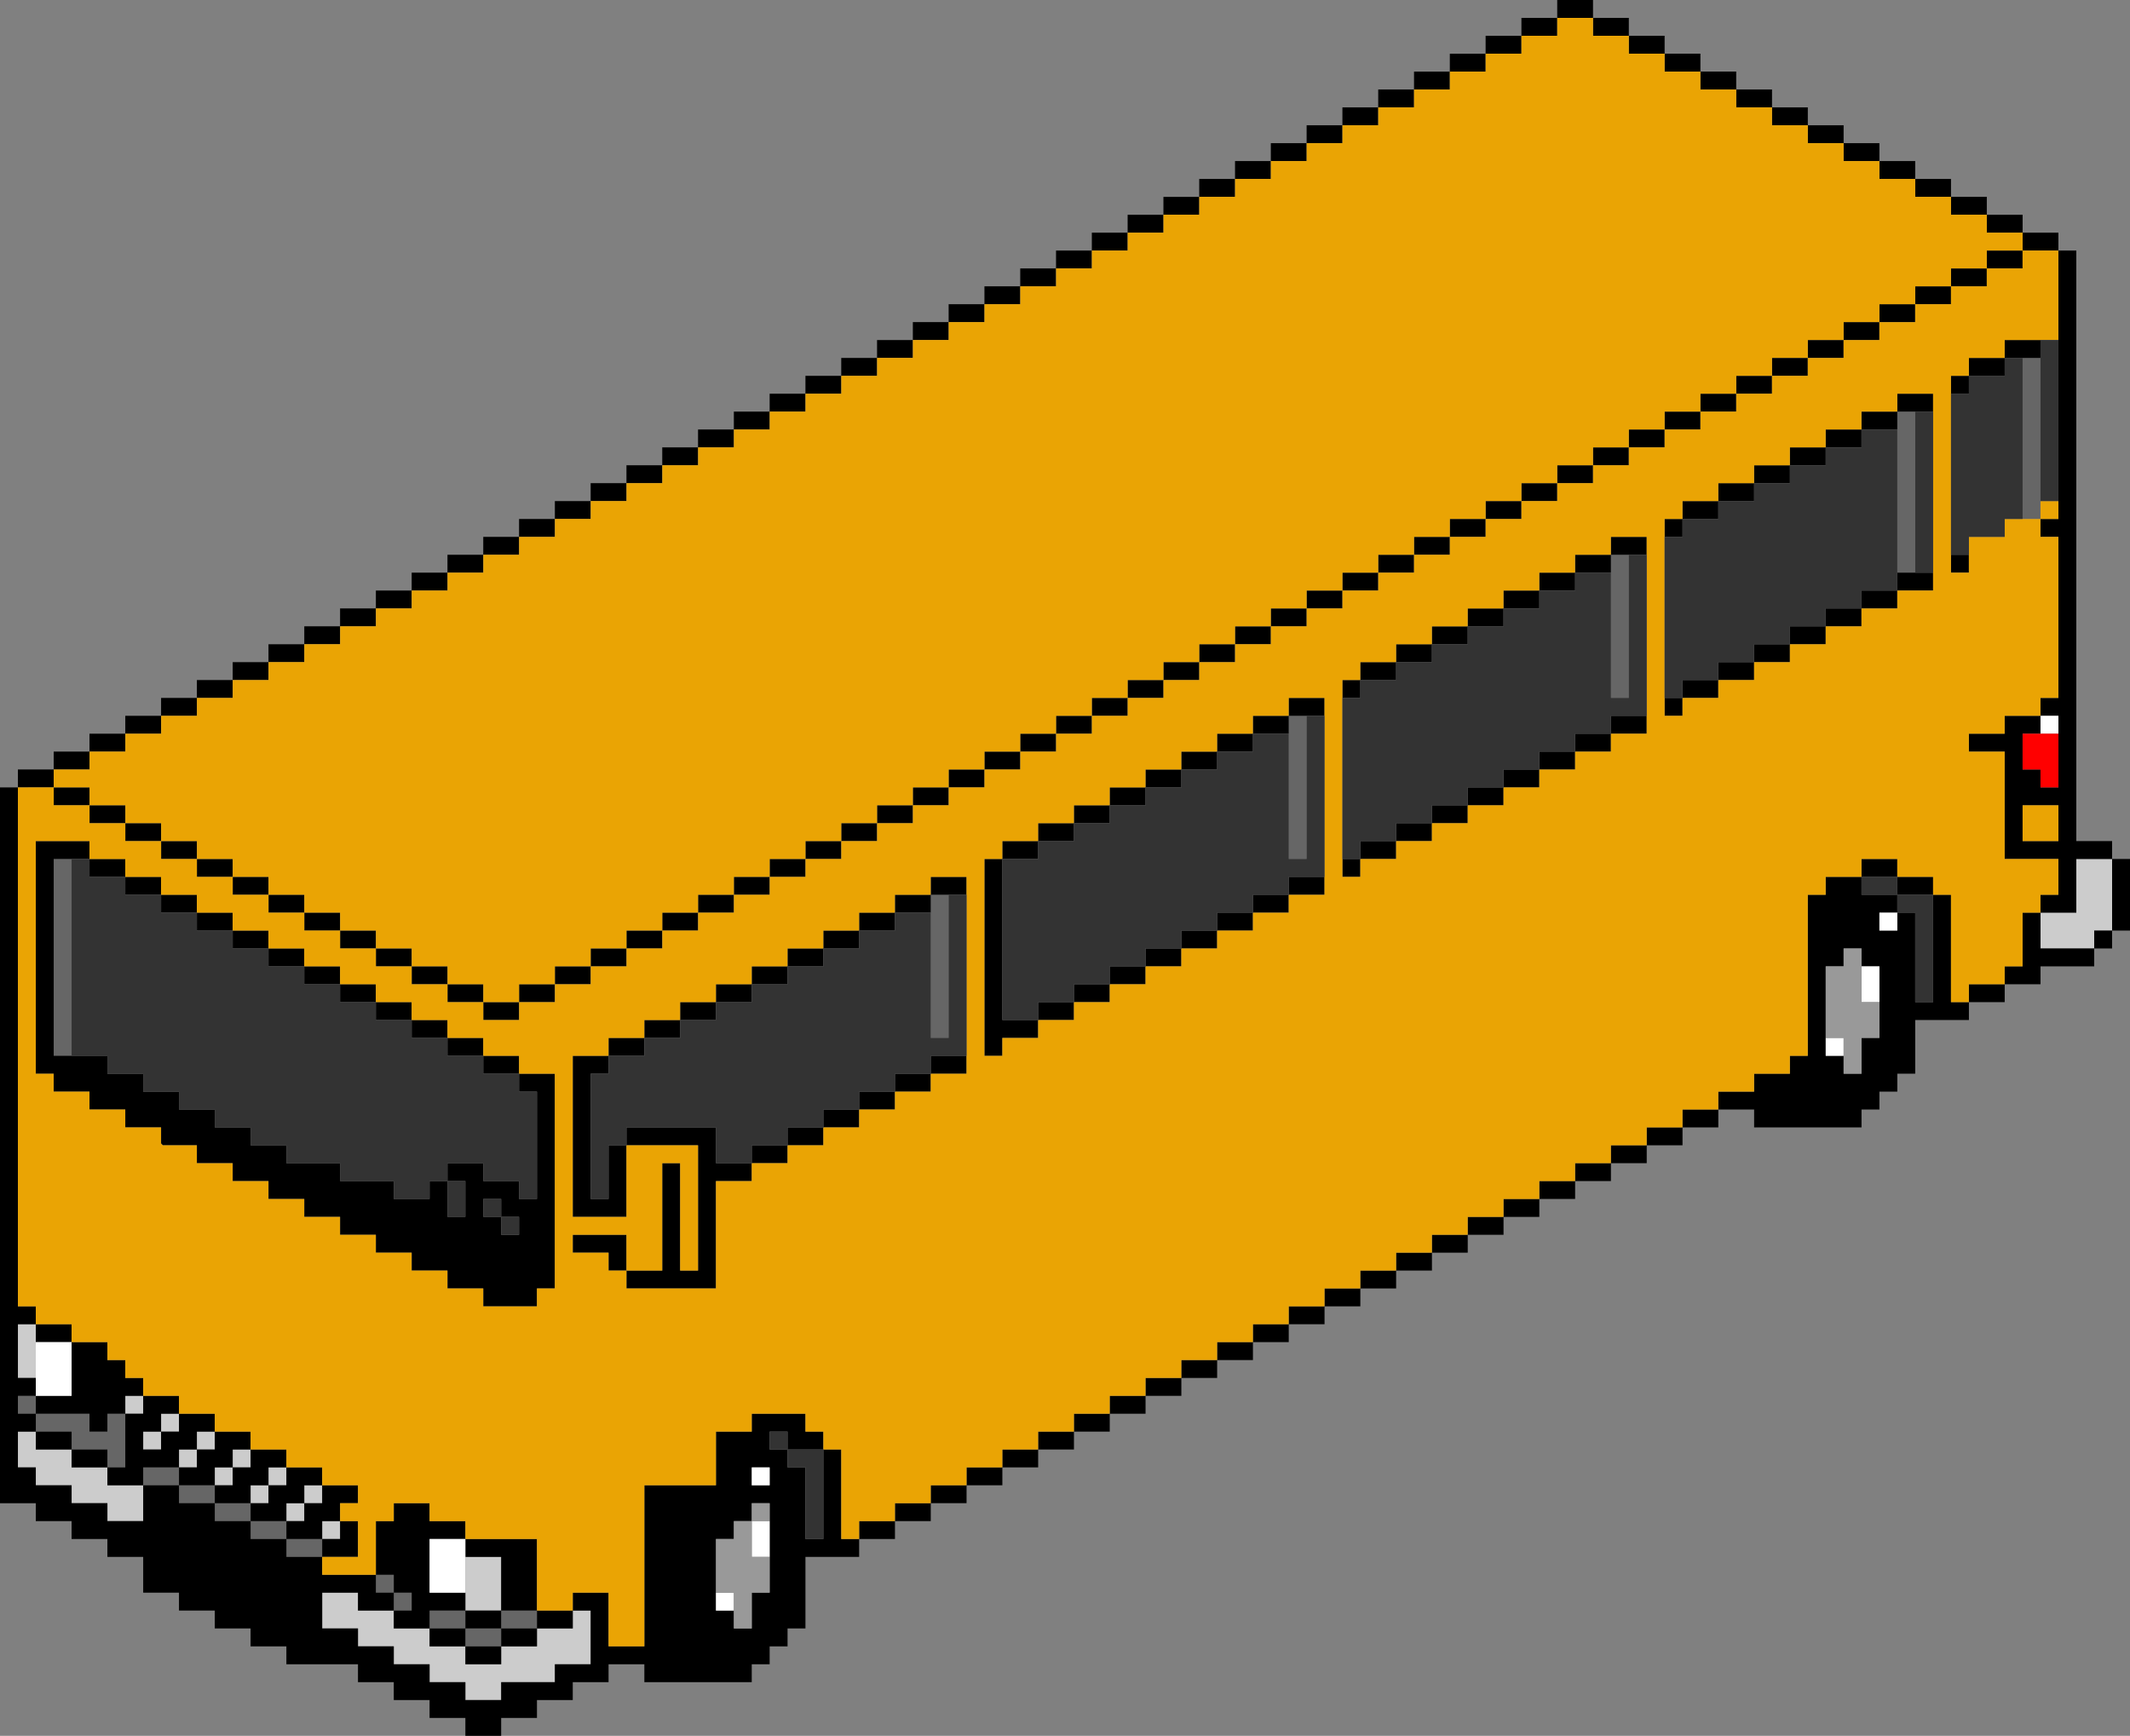 <?xml version="1.0" encoding="UTF-8"?><svg id="b" xmlns="http://www.w3.org/2000/svg" width="119" height="97" viewBox="0 0 119 97"><rect x="0" y="0" width="119" height="97" fill="#808080" stroke="none"/><g id="c"><g id="d"><path d="m18,86h-2v1h2v-1m4,3v1h1v-1h-1m0-1h-1v1h1v-1m-8-3v1h2v-1h-2m0-1h-2v1h2v-1m-4-1v1h2v-1h-2m-2-1v1h2v-1h-2m-4-2v1h2v1h1v-3h-1v1h-1v-1h-3v1h2m-2-2h-1v1h1v-1M114,20h-1v9h1v-9M26,91v-1h-2v1h2m0,1h2v-1h-2v1m4-2h-2v1h2v-1M3,59h1v-11h-1v11m50-9h-1v8h1v-8m53-27v9h1v-9h-1m-33,17h-1v8h1v-8m17-9v8h1v-8h-1Z" style="fill:#666;"/><path d="m19,86v-1h-1v1h1m-5-4v-1h-1v1h1m0,2h1v-1h-1v1m-2-1h1v-1h-1v1m-1-2h1v-1h-1v1m-1,0v1h1v-1h-1m-1,0v-1h-1v1h1m1-2h-1v1h1v-1m-2-1h-1v1h1v-1m8,5v-1h-1v1h1m1,1h-1v1h1v-1m0,0h1v-1h-1v1m-15-3v-1h-1v2h1v1h2v1h2v1h2v-2h-2v-1h-2v-1h-2m0-7h-1v3h1v-3m116-22v-4h-2v3h-2v2h3v-1h1M28,87h-2v3h2v-3m5,3h-1v1h-2v1h-2v1h-2v-1h-2v-1h-2v-1h-2v-1h-2v2h2v1h2v1h2v1h2v1h2v-1h3v-1h2v-3Z" style="fill:#ccc;"/><path d="m20,87v-2h-1v1h-1v1h2m-10-5v1h2v-1h1v-1h1v-1h-2v1h-1v1h-1m0-4h-2v1h-1v3h-1v1h2v-1h2v-1h1v-1h1v-1h-2v1h-1v1h-1v-1h1v-1h1v-1m6,4v-1h-2v1h-1v1h-1v1h2v-1h1v-1h1m0,2h1v-1h1v-1h-2v1h-1v1h-1v1h2v-1m2,0h-1v1h-1v1h2v-1h1v-1h1v-1h-2v1m-14-3v1h2v-1h-2m0,0v-1h-2v1h2m0-6v3h-2v1h3v1h1v-1h1v-1h1v-1h-1v-1h-1v-1h-2m0,0v-1h-2v1h2m7-26h2v-1h-2v1m4,1v-1h-2v1h2m10,5v-1h-2v1h2m-8-4v-1h-2v1h2m2,0h-2v1h2v-1m2,2v-1h-2v1h2m2,0h-2v1h2v-1m-12-6h-2v1h2v-1m-4,0h2v-1h-2v1m0-7v1h2v-1h-2m4,0v-1h-2v1h2m2-2h-2v1h2v-1m2-2v1h2v-1h-2m0,2v-1h-2v1h2m8-6v1h2v-1h-2m0,2v-1h-2v1h2m-4,0v1h2v-1h-2m0,1h-2v1h2v-1m-14,6v1h2v-1h-2m0,4v-1h-2v1h2m0,0v1h2v-1h-2m-4-1h2v-1H1v1m4-1v-1h-2v1h2m105,12v1h2v-1h-2m4-4h-1v3h-1v1h2v-1h3v-1h-3v-2m4-3v4h1v-4h-1m0,5v-1h-1v1h1m-8-21v-1h-1v1h1m2-13v1h2v-1h-2m-2,1v1h2v-1h-2m-1,1v1h1v-1h-1m0-6v1h2v-1h-2m0,1h-2v1h2v-1m2-4v-1h-2v1h2m2,1v-1h-2v1h2m0,2v-1h-2v1h2m3-1h-1v15h-1v1h1v9h-1v1h1v4h-1v-1h-1v-2h1v-1h-2v1h-2v1h2v6h3v2h-1v1h2v-3h2v-1h-2V14m-1,31v2h-2v-2h2m-2-31h2v-1h-2v1m-4-4h-2v1h2v-1m-39,65h-2v1h2v-1m4-2h-2v1h2v-1m-2,2v-1h-2v1h2m10-7v1h2v-1h-2m4,0v-1h-2v1h2m-6,3v-1h-2v1h2m0-2v1h2v-1h-2m-4,3h-2v1h2v-1m0-1v1h2v-1h-2m12-4v-1h-2v1h2m0-1h2v-1h-2v1m8-4h-2v1h2v-1m-4,3v-1h-2v1h2m2-2h-2v1h2v-1m10-14h-2v1h-1v9h-1v1h-2v1h-2v1h2v1h6v-1h1v-1h1v-1h1v-3h3v-1h-1v-6h-1v6h-1v-5h-1v1h-1v-1h1v-1h-2v-1m-1,4h1v1h1v4h-1v2h-1v-1h-1v-5h1v-1m3-4v1h2v-1h-2m0,0v-1h-2v1h2m-56,36h-2v1h2v-1m2-1h-2v1h2v-1m4-2h-2v1h2v-1m-4,1v1h2v-1h-2m8-3h-2v1h2v-1m-2,2v-1h-2v1h2m2-3v1h2v-1h-2m4-1h2v-1h-2v1m0,0h-2v1h2v-1m2-2v1h2v-1h-2m-36,14v1h2v-1h-2m-4,2v-1h-2v1h2m2,0h-2v1h2v-1m2,0v-1h-2v1h2m-2-2h-2v1h2v-1m-2-4v-1h-2v-1h-2v1h-1v3h1v1h1v1h-1v1h2v-1h2v-1h-2v-3h2m0,1h2v3h2v-4h-4v1m14-7v3h-4v9h-2v-3h-2v1h1v3h-2v1h-3v1h-2v-1h-2v-1h-2v-1h-2v-1h-2v-2h2v1h2v-1h-1v-1h-3v-1h-2v-1h-2v-1h-2v-1h-2v-1h-2v2h-2v-1h-2v-1h-2v-1h-1v-2h1v-1h-1v-1h1v-1h-1v-3h1v-1h-1v-29H0v40h2v1h2v1h2v1h2v2h2v1h2v1h2v1h2v1h4v1h2v1h2v1h2v1h2v-1h2v-1h2v-1h2v-1h2v1h6v-1h1v-1h1v-1h1v-4h3v-1h-1v-5h-1v5h-1v-4h-1v-1h-1v-1h1v1h2v-1h-1v-1h-3v1h-2m2,4h1v5h-1v2h-1v-1h-1v-4h1v-1h1v-1m0-1v-1h1v1h-1m-13-27h-2v1h2v-1m-2,0v-1h-2v1h2m4-1h-2v1h2v-1m0-1v1h2v-1h-2m4-1h-2v1h2v-1m2,0v-1h-2v1h2m0-2v1h2v-1h-2m4-1h-2v1h2v-1m2,0v-1h-2v1h2m0-1h2v-1h-2v1m4-2h-2v1h2v-1m12-6h-2v1h2v-1m2-1h-2v1h2v-1m2,0v-1h-2v1h2m2-1v-1h-2v1h2m-10,4h-2v1h2v-1m0-1v1h2v-1h-2m-4,2v1h2v-1h-2m-2,1v1h2v-1h-2m-2,1v1h2v-1h-2m-16-17h2v-1h-2v1m-4,3v-1h-2v1h2m2-1v-1h-2v1h2m2-2h-2v1h2v-1m4-1v-1h-2v1h2m2-2h2v-1h-2v1m0,1v-1h-2v1h2m4-2v-1h-2v1h2m2-1v-1h-2v1h2m2-2h-2v1h2v-1m16-7v-1h-2v1h2m-4,0v1h2v-1h-2m6-1v-1h-2v1h2m0-2v1h2v-1h-2m-8,4v1h2v-1h-2m0,1h-2v1h2v-1m-8,3v1h2v-1h-2m0,2v-1h-2v1h2m4-3h-2v1h2v-1m0-1v1h2v-1h-2m38,8h2v-1h-2v1m0,1v-1h-2v1h2m4-2v-1h-2v1h2m2-1v-1h-2v1h2m-28,13h2v-1h-2v1m0,1v-1h-2v1h2m8-4v-1h-2v1h2m-4,0v1h2v-1h-2m0,1h-2v1h2v-1m6-2v-1h-2v1h2m2-1v-1h-2v1h2m2-3v1h2v-1h-2m0,2v-1h-2v1h2m4-3h-2v1h2v-1m0-1v1h2v-1h-2m-18-15v-1h-2v1h2m6-4h2v-1h-2v1m-2,0v1h2v-1h-2m-2,1v1h2v-1h-2m0,1h-2v1h2v-1m8-3v-1h-2v1h2m0-2v1h2v-1h-2m4-1h-2v1h2v-1m2-1h2v-1h-2v1m0,1v-1h-2v1h2m14,18h-2v1h2v-1m8-5v1h2v-1h-2m0,1h-2v1h2v-1m-4,1v1h2v-1h-2m-2,1v1h2v-1h-2m-2,2h2v-1h-2v1M7,49v-1h-2v1h2m2,0h-2v1h2v-1m2,2v-1h-2v1h2m2,1v-1h-2v1h2m0,0v1h2v-1h-2m4,2v-1h-2v1h2m6,3v1h2v-1h-2m0-1h-2v1h2v-1m-4-1v1h2v-1h-2m0-1h-2v1h2v-1m12,6h-2v1h1v6h-1v-1h-2v-1h-2v1h1v2h-1v-2h-1v1h-2v-1h-3v-1h-3v-1h-2v-1h-2v-1h-2v-1h-2v-1h-2v-1h-3v-11h2v-1h-3v13h1v1h2v1h2v1h2v.9l.1.1h1.9v1h2v1h2v1h2v1h2v1h2v1h2v1h2v1h2v1h3v-1h1v-12m-2,8v1h-1v-1h-1v-1h1v1h1m0-9h-2v1h2v-1m-2,0v-1h-2v1h2m19,5v-1h-2v1h2m-4,0v1h2v-1h-2m-8,6v1h1v-2h-3v1h2m1-7v1h4v7h-1v-6h-1v6h-2v1h5v-6h2v-1h-2v-2h-5m-1-4h2v-1h-2v1m0,0h-2v9h3v-4h-1v3h-1v-7h1v-1m10-5h-2v1h2v-1m-6,4v-1h-2v1h2m2-3v1h2v-1h-2m0,1h-2v1h2v-1m6-3h-2v1h2v-1m2,10v-1h-2v1h2m2-1v-1h-2v1h2m2-1v-1h-2v1h2m2-2h-2v1h2v-1m-6-6v-1h-2v1h2m0-1h2v-1h-2v1m4-1v-1h-2v1h2m2-1v-1h-2v1h2m52-28v1h2v-1h-2m-6,14h-2v1h2v-1m-4,3v-1h-2v1h2m-2,0h-1v1h1v-1m2-2v1h2v-1h-2m-3-7h1v-1h-1v1m3-2h-2v1h2v-1m6,7h-2v1h2v-1m4-3v1h2v-1h-2m-4,2v1h2v-1h-2m2-1v1h2v-1h-2m-6-5v-1h-2v1h2m2-2h-2v1h2v-1m2,0v-1h-2v1h2m2-1v-1h-2v1h2m2-1v-1h-2v1h2m-36,28v-1h-2v1h2m2-1v-1h-2v1h2m0-2v1h2v-1h-2m-8,5h-2v1h2v-1m-4,1v1h2v-1h-2m0,2v-1h-2v1h2m-2,1v-1h-2v-9h-1v11h1v-1h2m8-6v1h2v-1h-2m0,1h-2v1h2v-1m-8-6h-2v1h2v-1m6-3h-2v1h2v-1m0-1v1h2v-1h-2m-6,4h2v-1h-2v1m2-2v1h2v-1h-2m8-2v-1h-2v1h2m2-2h-2v1h2v-1m2,0v-1h-2v1h2m0-1h2v-1h-2v1m3,8v1h1v-1h-1m15-7h-2v1h2v-1m2,0v-1h-2v1h2m-2-10h2v-1h-2v1m0,1v-1h-2v1h2m-12,15h-2v1h2v-1m6-3h-2v1h2v-1m2,0v-1h-2v1h2m0-2v1h2v-1h-2m-6,3v1h2v-1h-2m0,1h-2v1h2v-1m0-9v-1h-2v1h2m-4,0v1h2v-1h-2m0,1h-1v1h1v-1m6-3h-2v1h2v-1m4-3v1h2v-1h-2m-4,2v1h2v-1h-2m2-1v1h2v-1h-2M91,1h-2v1h2v-1m-4,1v-1h-2v1h2m0-2v1h2V0h-2m6,3v-1h-2v1h2m0,1h2v-1h-2v1m4,1v-1h-2v1h2m8,4v1h2v-1h-2m-2-1v1h2v-1h-2m-2-1v1h2v-1h-2m-2-2h-2v1h2v-1m2,2v-1h-2v1h2Z"/><path d="m2,77v1h2v-3h-2v2m113-36v-1h-1v1h1m-9,10h-1v1h1v-1m-4,7v1h1v-1h-1m3-2v-2h-1v2h1m-79,31v-1h-2v3h2v-2m16-5v1h1v-1h-1m-2,7v1h1v-1h-1m3-2v-2h-1v2h1Z" style="fill:#fff;"/><path d="m115,41h-2v2h1v1h1v-3Z" style="fill:red;"/><path d="m115,28h-1v1h1v-1m0,19v-2h-2v2h2m-16-25h-2v1h-2v1h-2v1h-2v1h-2v1h-2v1h-2v1h-2v1h-2v1h-2v1h-2v1h-2v1h-2v1h-2v1h-2v1h-2v1h-2v1h-2v1h-2v1h-2v1h-2v1h-2v1h-2v1h-2v1h-2v1h-2v1h-2v1h-2v1h-2v1h-2v1h-2v1h-2v1h-2v1h-2v1h-2v1h-2v-1h-2v-1h-2v-1h-2v-1h-2v-1h-2v-1h-2v-1h-2v-1h-2v-1h-2v-1h-2v-1h-2v-1h-2v-1H1v29h1v1h2v1h2v1h1v1h1v1h2v1h2v1h2v1h2v1h2v1h2v1h-1v1h1v2h-2v1h3v-3h1v-1h2v1h2v1h4v4h2v-1h2v3h2v-9h4v-3h2v-1h3v1h1v1h1v5h1v-1h2v-1h2v-1h2v-1h2v-1h2v-1h2v-1h2v-1h2v-1h2v-1h2v-1h2v-1h2v-1h2v-1h2v-1h2v-1h2v-1h2v-1h2v-1h2v-1h2v-1h2v-1h2v-1h2v-1h2v-1h2v-1h2v-1h1v-9h1v-1h2v-1h2v1h2v1h1v6h1v-1h2v-1h1v-3h1v-1h1v-2h-3v-6h-2v-1h2v-1h2v-1h1v-9h-1v-1h-2v1h-2v2h-1v-11h1v-1h2v-1h3v-5h-2v1h-2v1h-2v1h-2v1h-2v1h-2v1h-2v1h-2v1m-15,12v-1h2v-1h2v-1h2v-1h2v11h-2v1h-2v1h-2v1h-2v1h-2v1h-2v1h-2v1h-2v1h-1v-11h1v-1h2v-1h2v-1h2v-1h2m-10,5v11h-2v1h-2v1h-2v1h-2v1h-2v1h-2v1h-2v1h-2v1h-2v1h-1v-11h1v-1h2v-1h2v-1h2v-1h2v-1h2v-1h2v-1h2v-1h2v-1h2m28-14v-1h2v-1h2v-1h2v11h-2v1h-2v1h-2v1h-2v1h-2v1h-2v1h-2v1h-1v-11h1v-1h2v-1h2v-1h2v-1h2m-48,24v11h-2v1h-2v1h-2v1h-2v1h-2v1h-2v1h-2v6h-5v-1h-1v-1h-2v-1h3v2h2v-6h1v6h1v-7h-4v4h-3v-9h2v-1h2v-1h2v-1h2v-1h2v-1h2v-1h2v-1h2v-1h2v-1h2v-1h2m-27,9v1h2v1h2v12h-1v1h-3v-1h-2v-1h-2v-1h-2v-1h-2v-1h-2v-1h-2v-1h-2v-1h-2v-1h-1.9l-.1-.1v-.9h-2v-1h-2v-1h-2v-1h-1v-13h3v1h2v1h2v1h2v1h2v1h2v1h2v1h2v1h2v1h2v1h2v1h2M99,6h-2v-1h-2v-1h-2v-1h-2v-1h-2v-1h-2v1h-2v1h-2v1h-2v1h-2v1h-2v1h-2v1h-2v1h-2v1h-2v1h-2v1h-2v1h-2v1h-2v1h-2v1h-2v1h-2v1h-2v1h-2v1h-2v1h-2v1h-2v1h-2v1h-2v1h-2v1h-2v1h-2v1h-2v1h-2v1h-2v1h-2v1h-2v1h-2v1h-2v1h-2v1h-2v1h-2v1h-2v1h-2v1h-2v1h-2v1h-2v1h-2v1h2v1h2v1h2v1h2v1h2v1h2v1h2v1h2v1h2v1h2v1h2v1h2v1h2v-1h2v-1h2v-1h2v-1h2v-1h2v-1h2v-1h2v-1h2v-1h2v-1h2v-1h2v-1h2v-1h2v-1h2v-1h2v-1h2v-1h2v-1h2v-1h2v-1h2v-1h2v-1h2v-1h2v-1h2v-1h2v-1h2v-1h2v-1h2v-1h2v-1h2v-1h2v-1h2v-1h2v-1h2v-1h2v-1h2v-1h2v-1h2v-1h2v-1h2v-1h2v-1h2v-1h-2v-1h-2v-1h-2v-1h-2v-1h-2v-1h-2v-1h-2v-1Z" style="fill:#eaa404;"/><path d="m115,19h-1v9h1v-9m-3,1v1h-2v1h-1v9h1v-1h2v-1h1v-9h-1m-6,30v1h1v5h1v-6h-2m0,0v-1h-2v1h2m-60,31h-2v1h1v4h1v-5m-2,0v-1h-1v1h1m-18-13v-2h-1v2h1m3-8h-2v-1h-2v-1h-2v-1h-2v-1h-2v-1h-2v-1h-2v-1h-2v-1h-2v-1h-2v-1h-2v-1h-2v-1h-1v11h2v1h2v1h2v1h2v1h2v1h2v1h3v1h3v1h2v-1h1v-1h2v1h2v1h1v-6h-1v-1m-2,8h1v-1h-1v1m2,1v-1h-1v1h1m25-19h-1v8h-1v-7h-2v1h-2v1h-2v1h-2v1h-2v1h-2v1h-2v1h-2v1h-2v1h-1v7h1v-3h1v-1h5v2h2v-1h2v-1h2v-1h2v-1h2v-1h2v-1h2v-9m54-27h-1v9h1v-9m-4,1v1h-2v1h-2v1h-2v1h-2v1h-2v1h-1v9h1v-1h2v-1h2v-1h2v-1h2v-1h2v-1h2v-9h-2m-30,16h-1v8h-1v-7h-2v1h-2v1h-2v1h-2v1h-2v1h-2v1h-2v1h-2v9h2v-1h2v-1h2v-1h2v-1h2v-1h2v-1h2v-1h2v-1h2v-9m10-6v1h-2v1h-2v1h-2v1h-2v1h-1v9h1v-1h2v-1h2v-1h2v-1h2v-1h2v-1h2v-1h2v-1h2v-9h-1v8h-1v-7h-2v1h-2v1h-2Z" style="fill:#333;"/><path d="m104,53h-1v1h-1v4h1v2h1v-2h1v-2h-1v-3m-62,36h1v-2h-1v-2h-1v1h-1v3h1v2h1v-2m1-5h-1v1h1v-1Z" style="fill:#999;"/></g></g></svg>